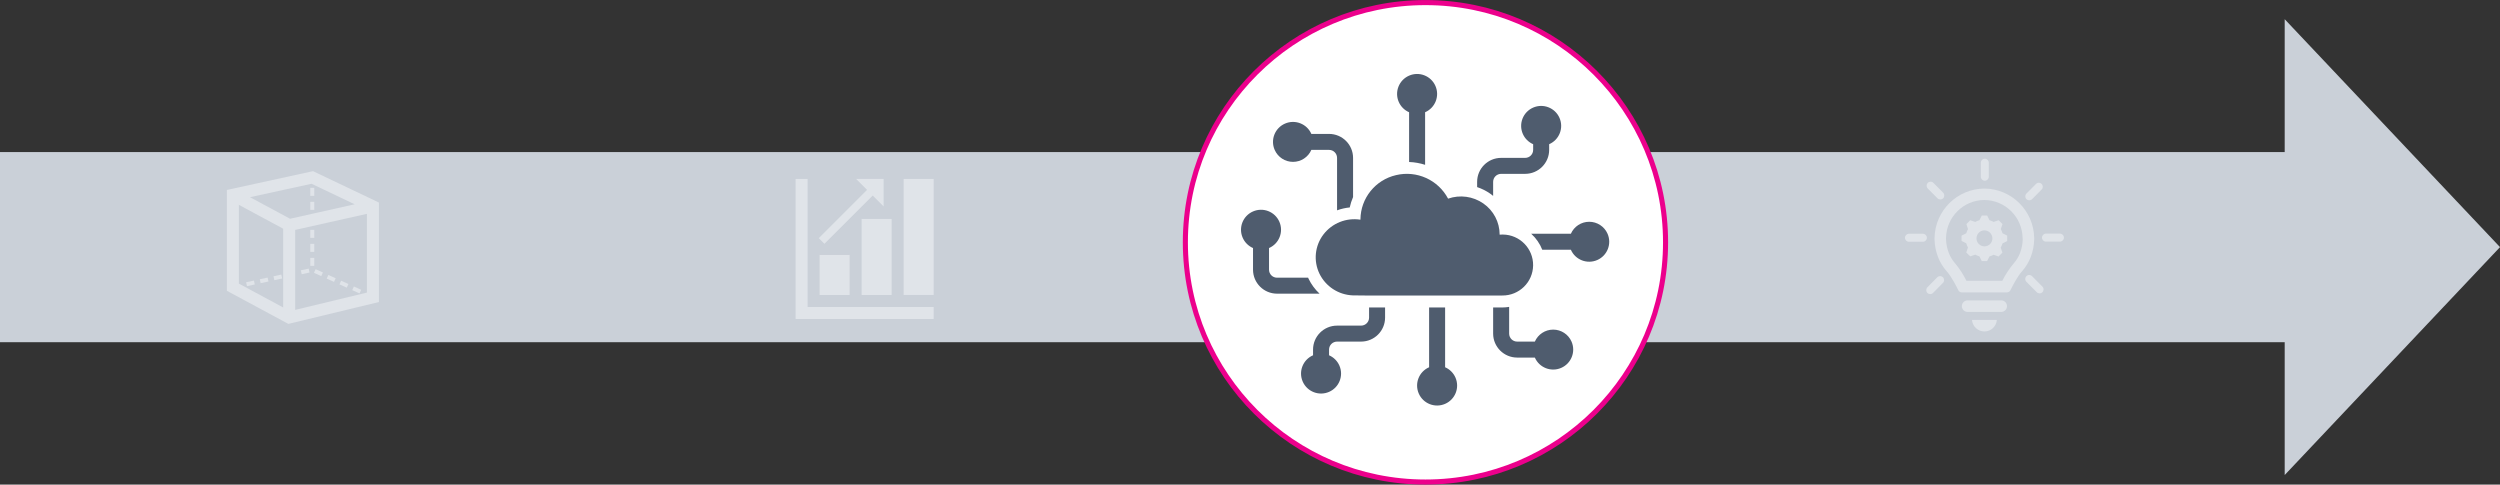 <svg width="3384" height="656" xmlns="http://www.w3.org/2000/svg" xmlns:xlink="http://www.w3.org/1999/xlink" xml:space="preserve" overflow="hidden"><rect width="100%" height="100%" fill="#333333" stroke="none"/><g transform="translate(-412 -910)"><path d="M412 1115.84 3504.56 1115.84 3504.56 936 3796 1244.5 3504.56 1553 3504.56 1373.16 412 1373.16Z" fill="#CAD0D8" fill-rule="evenodd"/><path d="M2016.5 1238C2016.5 1058.78 2162.01 913.5 2341.5 913.5 2520.99 913.5 2666.5 1058.78 2666.5 1238 2666.5 1417.22 2520.99 1562.5 2341.5 1562.5 2162.01 1562.5 2016.5 1417.22 2016.5 1238Z" stroke="#EC008C" stroke-width="6.875" stroke-miterlimit="8" fill="#FFFFFF" fill-rule="evenodd"/><g><g><g><path d="M81.094 151.105C91.829 151.091 101.539 144.725 105.833 134.886L129.75 134.886C135.722 134.886 140.563 139.727 140.563 145.698L140.563 216.715C146.077 214.683 151.829 213.366 157.679 212.795 158.73 207.977 160.239 203.27 162.188 198.739L162.188 145.698C162.166 127.792 147.656 113.282 129.75 113.261L105.833 113.261C99.861 99.578 83.928 93.328 70.246 99.299 56.563 105.271 50.312 121.203 56.284 134.886 60.588 144.749 70.333 151.119 81.094 151.105Z" fill="#4F5C6E" transform="matrix(1.002 0 0 1 2081 978)"/><path d="M102.124 309.394C101.881 308.892 101.686 308.383 101.459 307.886L59.469 307.886C53.497 307.886 48.656 303.045 48.656 297.073L48.656 267.75C62.339 261.778 68.59 245.845 62.618 232.163 56.647 218.48 40.714 212.229 27.031 218.201 13.349 224.172 7.098 240.105 13.069 253.788 15.796 260.036 20.783 265.023 27.031 267.75L27.031 297.073C27.052 314.979 41.563 329.49 59.469 329.511L116.916 329.511C110.777 323.784 105.761 316.961 102.124 309.394Z" fill="#4F5C6E" transform="matrix(1.002 0 0 1 2081 978)"/><path d="M237.875 83.937 237.875 151.278C245.225 151.546 252.502 152.83 259.5 155.095L259.5 83.937C273.183 77.966 279.433 62.033 273.462 48.35 267.49 34.668 251.558 28.417 237.875 34.388 224.192 40.36 217.942 56.293 223.913 69.975 226.64 76.223 231.627 81.21 237.875 83.937Z" fill="#4F5C6E" transform="matrix(1.002 0 0 1 2081 978)"/><path d="M347.406 194.084C348.79 195.058 350.109 196.106 351.406 197.166L351.406 178.136C351.406 172.164 356.247 167.323 362.219 167.323L394.656 167.323C412.562 167.302 427.073 152.792 427.094 134.886L427.094 127.187C440.776 121.216 447.027 105.283 441.056 91.6 435.084 77.918 419.151 71.667 405.469 77.638 391.786 83.61 385.535 99.543 391.507 113.225 394.234 119.473 399.221 124.461 405.469 127.187L405.469 134.886C405.469 140.858 400.628 145.698 394.656 145.698L362.219 145.698C344.312 145.716 329.799 160.229 329.781 178.136L329.781 185.251C336.051 187.331 341.987 190.307 347.406 194.084Z" fill="#4F5C6E" transform="matrix(1.002 0 0 1 2081 978)"/><path d="M183.813 348.206 183.813 361.948C183.813 367.92 178.972 372.761 173 372.761L140.563 372.761C122.655 372.779 108.143 387.291 108.125 405.198L108.125 412.897C94.442 418.869 88.192 434.801 94.163 448.484 100.135 462.167 116.067 468.418 129.75 462.446 143.433 456.475 149.683 440.542 143.712 426.859 140.985 420.611 135.998 415.624 129.75 412.897L129.75 405.198C129.75 399.227 134.591 394.386 140.563 394.386L173 394.386C190.906 394.365 205.416 379.855 205.438 361.948L205.438 348.206Z" fill="#4F5C6E" transform="matrix(1.002 0 0 1 2081 978)"/><path d="M481.156 232.198C470.421 232.213 460.711 238.578 456.417 248.417L402.825 248.417C409.406 254.379 414.522 261.779 417.773 270.042L456.417 270.042C462.389 283.725 478.322 289.976 492.004 284.004 505.687 278.033 511.938 262.1 505.967 248.417 501.662 238.555 491.917 232.184 481.156 232.198Z" fill="#4F5C6E" transform="matrix(1.002 0 0 1 2081 978)"/><path d="M432.5 378.167C421.765 378.181 412.055 384.547 407.761 394.386L383.844 394.386C377.872 394.386 373.031 389.545 373.031 383.573L373.031 347.389C369.943 347.914 366.817 348.187 363.684 348.206L351.406 348.206 351.406 383.573C351.427 401.48 365.938 415.99 383.844 416.011L407.761 416.011C413.733 429.694 429.666 435.944 443.348 429.973 457.031 424.001 463.282 408.069 457.31 394.386 453.006 384.523 443.261 378.153 432.5 378.167Z" fill="#4F5C6E" transform="matrix(1.002 0 0 1 2081 978)"/><path d="M286.531 429.116 286.531 348.206 264.906 348.206 264.906 429.116C251.224 435.087 244.973 451.02 250.944 464.703 256.916 478.386 272.849 484.636 286.531 478.665 300.214 472.693 306.465 456.761 300.493 443.078 297.767 436.829 292.779 431.843 286.531 429.116Z" fill="#4F5C6E" transform="matrix(1.002 0 0 1 2081 978)"/><path d="M363.684 249.477C362.52 249.447 361.357 249.505 360.202 249.65L360.202 249.477C360.173 232.676 351.926 216.951 338.123 207.373 324.221 197.71 306.53 195.298 290.548 200.885 277.128 175.465 248.192 162.363 220.234 169.048 192.328 175.497 172.462 200.207 172.157 228.847L172.157 229.387C153.078 226.359 133.876 234.039 122.149 249.39 110.543 264.635 108.455 285.096 116.743 302.372 125.149 319.732 142.433 331.052 161.706 331.819L178.406 331.992 363.684 331.992C386.47 332.253 405.153 313.993 405.414 291.207 405.675 268.421 387.415 249.737 364.628 249.477 364.314 249.473 363.999 249.473 363.684 249.477Z" fill="#4F5C6E" transform="matrix(1.002 0 0 1 2081 978)"/></g></g></g><g><g><g><path d="M54.167 35.208 37.917 35.208 37.917 224.792 224.792 224.792 224.792 208.542 54.167 208.542 54.167 35.208Z" fill="#E0E4E9" transform="matrix(1 0 0 1 1451 1117)"/><path d="M184.167 35.208 224.792 35.208 224.792 192.292 184.167 192.292Z" fill="#E0E4E9" transform="matrix(-1 -1.22465e-16 1.22465e-16 -1 1859.96 1344.5)"/><path d="M127.292 89.375 167.917 89.375 167.917 192.292 127.292 192.292Z" fill="#E0E4E9" transform="matrix(-1 -1.22465e-16 1.22465e-16 -1 1746.21 1398.67)"/><path d="M70.417 138.125 111.042 138.125 111.042 192.292 70.417 192.292Z" fill="#E0E4E9" transform="matrix(-1 -1.22465e-16 1.22465e-16 -1 1632.46 1447.42)"/><path d="M157.083 72.421 157.083 35.208 119.871 35.208 134.658 49.996 69.306 115.348 76.944 122.985 142.296 57.66 157.083 72.421Z" fill="#E0E4E9" transform="matrix(1 0 0 1 1451 1117)"/></g></g></g><g><g><g><path d="M149.276 105.677 151.569 98.879 146.389 93.699 139.59 95.992C137.823 94.996 135.937 94.225 133.978 93.699L130.795 87.359 123.564 87.359 120.354 93.726C118.388 94.257 116.494 95.027 114.715 96.019L107.917 93.726 102.737 98.906 104.895 105.704C103.86 107.462 103.061 109.349 102.521 111.316L96.154 114.5 96.154 121.622 102.521 124.833C103.046 126.792 103.816 128.678 104.814 130.444L102.521 137.243 107.917 142.423 114.715 140.103C116.481 141.108 118.367 141.887 120.327 142.423L123.511 148.763 130.741 148.763 133.951 142.531C135.878 142.007 137.734 141.255 139.482 140.292L146.254 142.612 151.434 137.405 149.141 130.633C150.171 128.853 150.995 126.961 151.596 124.994L157.936 121.811 157.936 114.5 151.569 111.289C151.054 109.326 150.283 107.439 149.276 105.677ZM127.153 128.96C121.193 128.96 116.361 124.129 116.361 118.169 116.361 112.209 121.193 107.377 127.153 107.377 133.077 107.464 137.858 112.245 137.944 118.169 137.944 124.129 133.113 128.96 127.153 128.96Z" fill="#E0E4E9" transform="matrix(1 0 0 1.004 2971 1114)"/><path d="M150.328 201.777 103.897 201.777C99.598 202.03 96.319 205.72 96.572 210.019 96.804 213.964 99.951 217.112 103.897 217.344L150.328 217.344C154.626 217.091 157.906 213.401 157.653 209.102 157.42 205.157 154.273 202.009 150.328 201.777Z" fill="#E0E4E9" transform="matrix(1 0 0 1.004 2971 1114)"/><path d="M127.126 243.703C135.935 243.689 143.258 236.917 143.961 228.136L110.264 228.136C110.98 236.921 118.312 243.69 127.126 243.703Z" fill="#E0E4E9" transform="matrix(1 0 0 1.004 2971 1114)"/><path d="M194.493 119.976 194.493 117.656C193.805 80.831 163.876 51.272 127.045 51.044L127.045 51.044C90.214 51.272 60.284 80.831 59.597 117.656L59.597 119.976C59.843 127.963 61.43 135.852 64.291 143.313 67.022 150.353 70.987 156.849 76 162.495 82.178 169.213 88.923 182.298 91.783 188.126 92.658 189.886 94.458 190.995 96.424 190.985L157.666 190.985C159.632 190.995 161.432 189.886 162.307 188.126 165.166 182.298 171.911 169.24 178.089 162.495 183.103 156.849 187.068 150.353 189.798 143.313 192.659 135.852 194.246 127.963 194.493 119.976ZM178.953 119.733C178.761 125.933 177.549 132.058 175.364 137.863 173.316 143.091 170.356 147.914 166.623 152.108 160.635 159.237 155.501 167.042 151.326 175.364L102.764 175.364C98.637 167.021 93.548 159.189 87.601 152.027 83.868 147.833 80.909 143.01 78.86 137.783 76.63 131.985 75.372 125.86 75.137 119.653L75.137 117.71C75.62 89.382 98.632 66.621 126.964 66.45L126.964 66.45C155.296 66.621 178.308 89.382 178.791 117.71Z" fill="#E0E4E9" transform="matrix(1 0 0 1.004 2971 1114)"/><path d="M127.638 40.469C130.618 40.469 133.034 38.053 133.034 35.073L133.034 16.188C133.034 13.207 130.618 10.792 127.638 10.792 124.658 10.792 122.243 13.207 122.243 16.188L122.243 35.073C122.243 38.053 124.658 40.469 127.638 40.469Z" fill="#E0E4E9" transform="matrix(1 0 0 1.004 2971 1114)"/><path d="M63.617 64.183C65.722 66.275 69.12 66.275 71.225 64.183 73.317 62.079 73.317 58.68 71.225 56.575L57.87 43.167C55.658 41.17 52.246 41.344 50.249 43.555 48.39 45.615 48.395 48.749 50.262 50.802Z" fill="#E0E4E9" transform="matrix(1 0 0 1.004 2971 1114)"/><path d="M187.937 66.8C189.375 66.802 190.754 66.228 191.768 65.209L205.095 51.719C206.834 49.298 206.281 45.927 203.86 44.189 201.951 42.817 199.372 42.84 197.487 44.246L183.998 57.735C181.906 59.84 181.906 63.239 183.998 65.344 185.06 66.341 186.481 66.867 187.937 66.8Z" fill="#E0E4E9" transform="matrix(1 0 0 1.004 2971 1114)"/><path d="M43.841 111.963 24.956 111.963C21.976 111.963 19.56 114.379 19.56 117.359 19.56 120.339 21.976 122.755 24.956 122.755L43.841 122.755C46.821 122.755 49.237 120.339 49.237 117.359 49.237 114.379 46.821 111.963 43.841 111.963Z" fill="#E0E4E9" transform="matrix(1 0 0 1.004 2971 1114)"/><path d="M63.617 170.346 50.262 183.836C47.999 185.774 47.735 189.18 49.673 191.444 51.612 193.708 55.018 193.971 57.282 192.033 57.493 191.852 57.69 191.655 57.87 191.444L71.225 177.954C73.163 175.691 72.9 172.285 70.636 170.346 68.616 168.616 65.637 168.616 63.617 170.346Z" fill="#E0E4E9" transform="matrix(1 0 0 1.004 2971 1114)"/><path d="M191.768 169.321C189.771 167.109 186.359 166.935 184.147 168.932 181.935 170.929 181.761 174.341 183.758 176.553 183.877 176.685 184.002 176.81 184.133 176.929L197.622 190.419C199.53 192.709 202.932 193.019 205.222 191.111 207.511 189.204 207.821 185.802 205.914 183.512 205.655 183.201 205.363 182.921 205.042 182.676Z" fill="#E0E4E9" transform="matrix(1 0 0 1.004 2971 1114)"/><path d="M229.323 111.775 210.437 111.775C207.457 111.775 205.042 114.19 205.042 117.17 205.042 120.151 207.457 122.566 210.437 122.566L229.323 122.566C232.303 122.566 234.719 120.151 234.719 117.17 234.719 114.19 232.303 111.775 229.323 111.775Z" fill="#E0E4E9" transform="matrix(1 0 0 1.004 2971 1114)"/></g></g></g><g><g><g><path d="M802.318 1348.42 924.917 1318.83 924.917 1184.17 835.688 1141.68 719.083 1167.12 719.083 1303.6ZM833.719 1158.74 892.051 1186.52 844.828 1197.1 804.615 1206.11 750.397 1176.92ZM735.333 1293.89 735.333 1187.26 795.309 1219.56 795.309 1326.19ZM908.667 1306.03 811.559 1329.47 811.559 1221.21 853.766 1211.75 908.667 1199.45Z" fill="#E0E4E9"/><path d="M831.994 1164.25 837.41 1164.25 837.41 1175.09 831.994 1175.09Z" fill="#E0E4E9"/><path d="M831.994 1221.13 837.41 1221.13 837.41 1231.96 831.994 1231.96Z" fill="#E0E4E9"/><path d="M831.994 1240.09 837.41 1240.09 837.41 1250.92 831.994 1250.92Z" fill="#E0E4E9"/><path d="M831.994 1183.21 837.41 1183.21 837.41 1194.05 831.994 1194.05Z" fill="#E0E4E9"/><path d="M831.994 1259.05 837.41 1259.05 837.41 1269.88 831.994 1269.88Z" fill="#E0E4E9"/><path d="M871.515 1294.92 873.747 1289.98 883.618 1294.45 881.385 1299.38Z" fill="#E0E4E9"/><path d="M819.23 1275.9 829.815 1273.59 830.968 1278.88 820.383 1281.19Z" fill="#E0E4E9"/><path d="M745.141 1292.06 755.725 1289.76 756.879 1295.05 746.294 1297.35Z" fill="#E0E4E9"/><path d="M854.24 1287.11 856.472 1282.17 866.34 1286.63 864.108 1291.57Z" fill="#E0E4E9"/><path d="M888.787 1302.73 891.02 1297.8 900.89 1302.26 898.657 1307.2Z" fill="#E0E4E9"/><path d="M836.97 1279.29 839.202 1274.36 849.073 1278.82 846.841 1283.76Z" fill="#E0E4E9"/><path d="M763.662 1288.02 774.247 1285.72 775.4 1291.01 764.815 1293.31Z" fill="#E0E4E9"/><path d="M782.186 1283.98 792.771 1281.68 793.924 1286.97 783.339 1289.27Z" fill="#E0E4E9"/></g></g></g></g></svg>